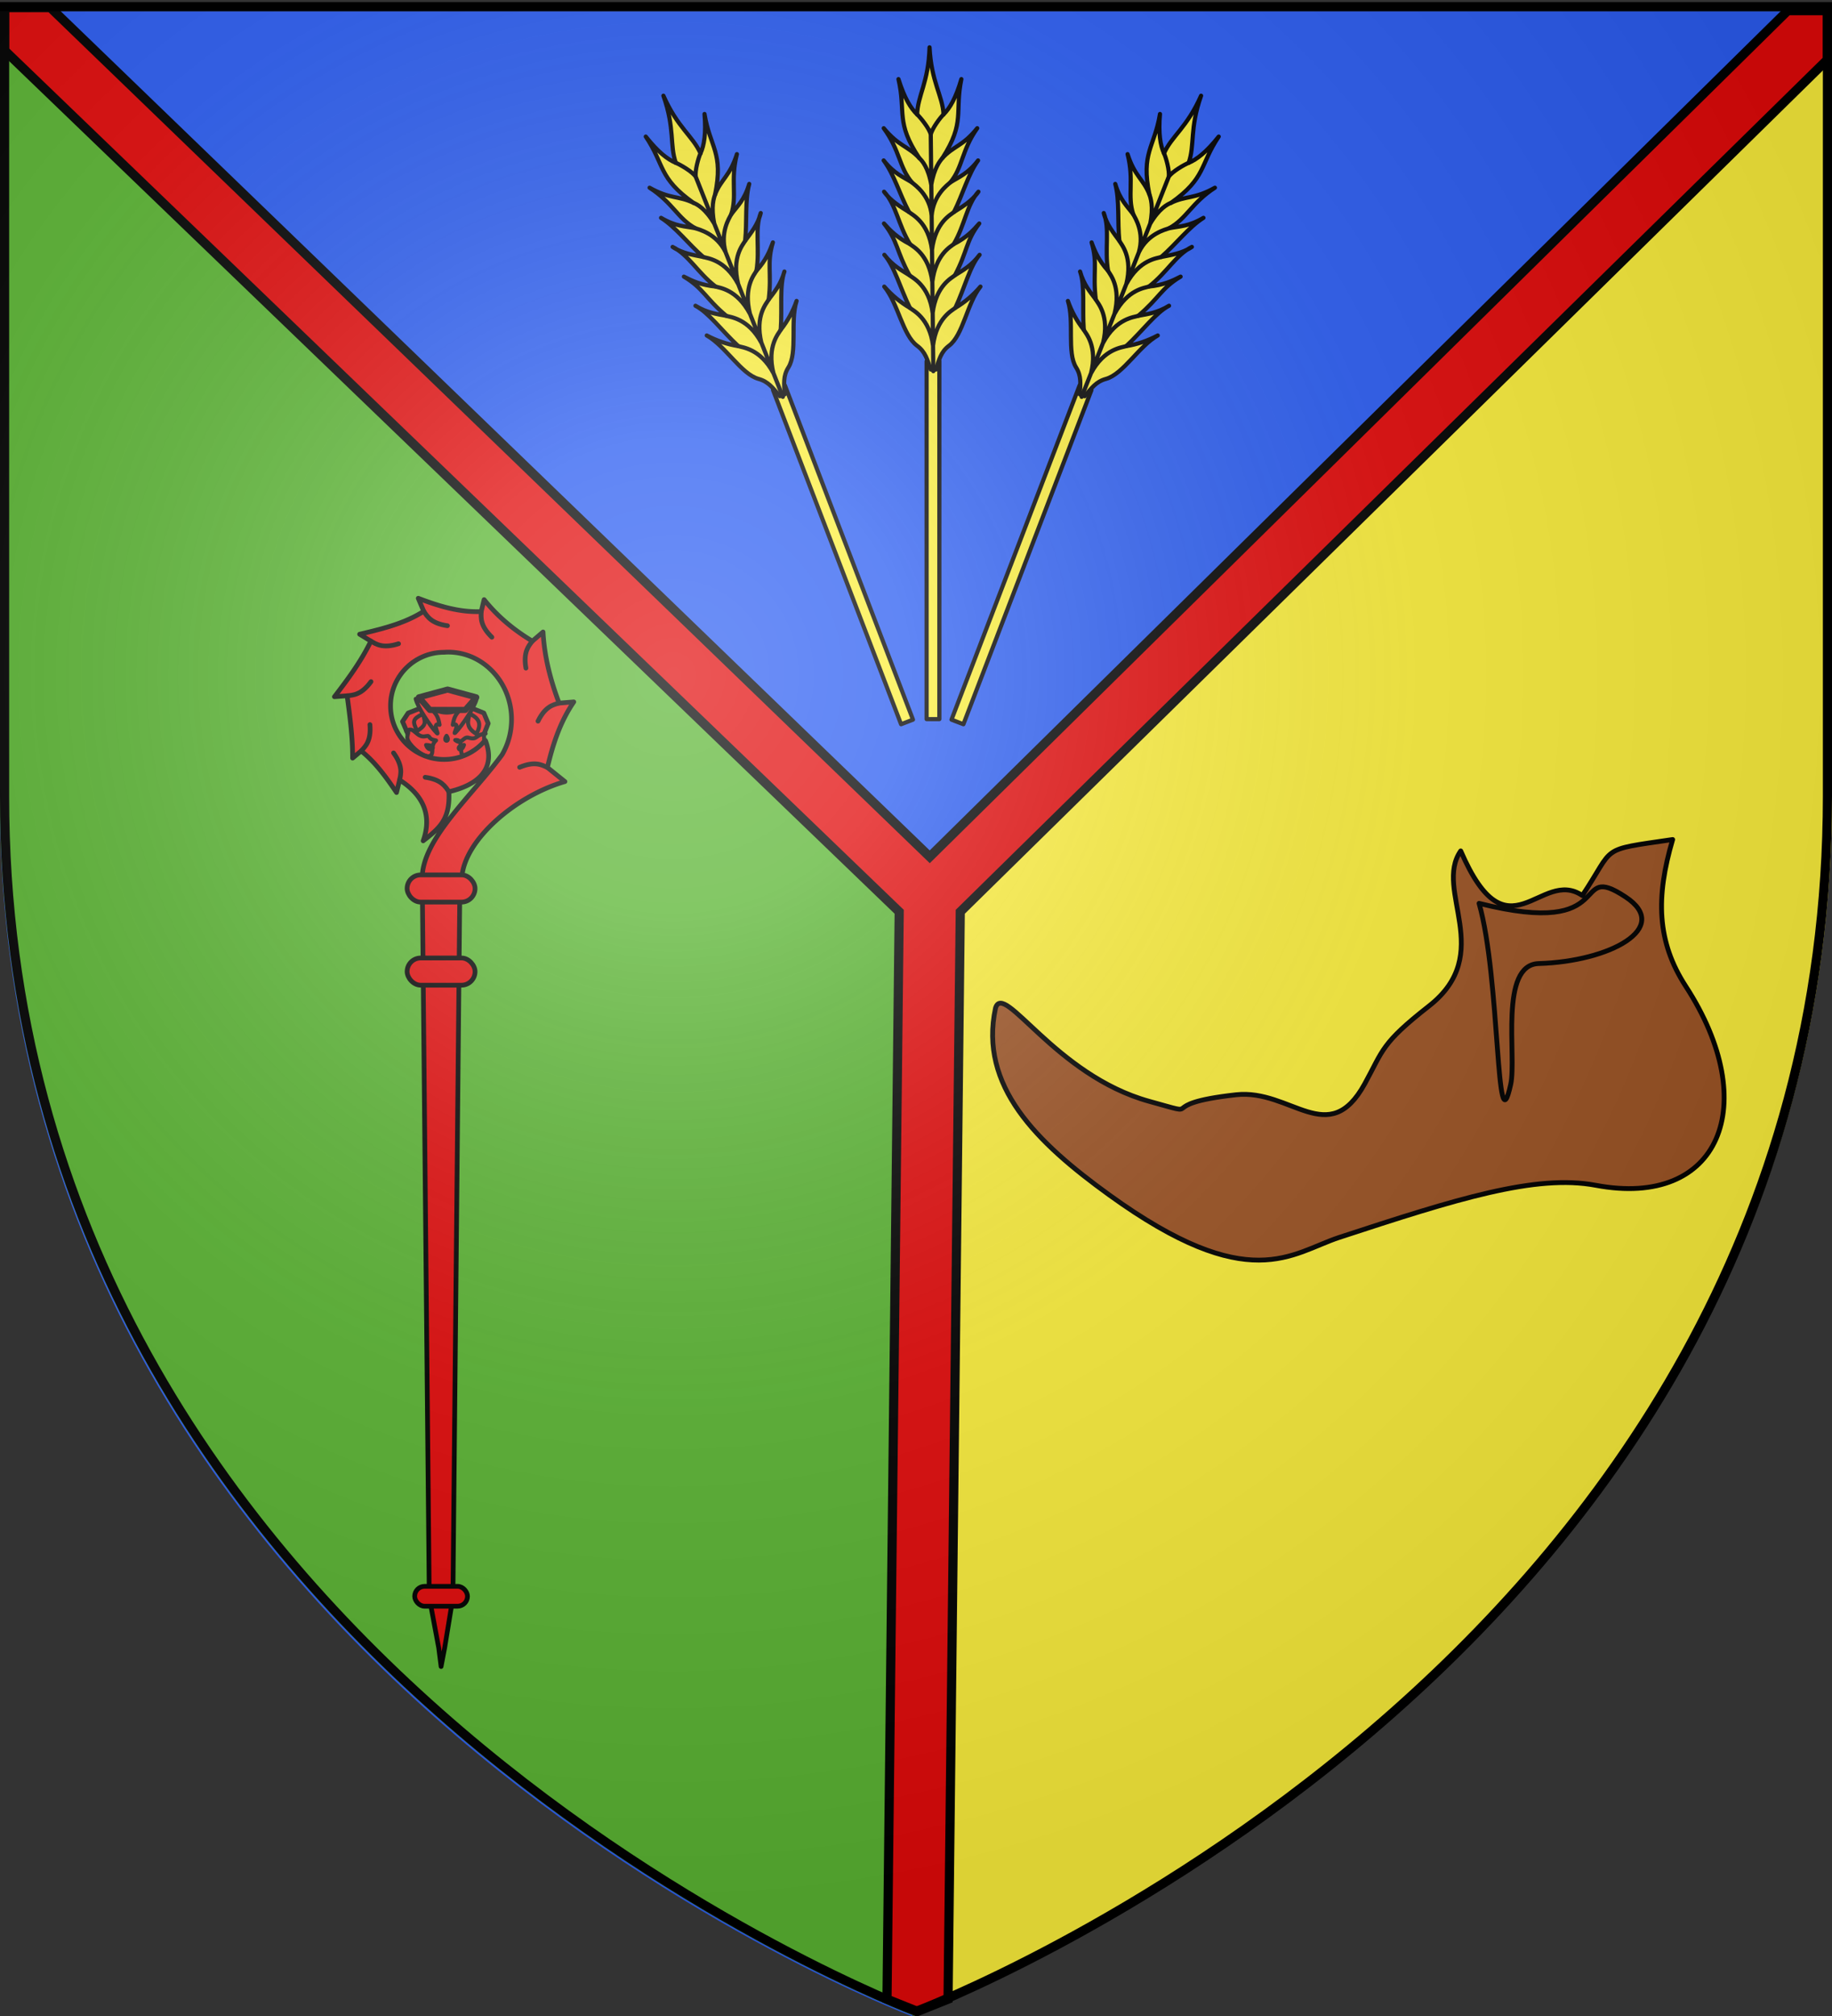 <svg xmlns="http://www.w3.org/2000/svg" xmlns:xlink="http://www.w3.org/1999/xlink" width="600" height="660" version="1.0"><rect width="100%" height="100%" fill="#333333" stroke="none"/><desc>Flag of Canton of Valais (Wallis)</desc><defs><radialGradient xlink:href="#c" id="g" cx="221.445" cy="226.331" r="300" fx="221.445" fy="226.331" gradientTransform="matrix(1.353 0 0 1.349 -79.874 -85.747)" gradientUnits="userSpaceOnUse"/><linearGradient id="c"><stop offset="0" style="stop-color:white;stop-opacity:.314"/><stop offset=".19" style="stop-color:white;stop-opacity:.251"/><stop offset=".6" style="stop-color:#6b6b6b;stop-opacity:.125"/><stop offset="1" style="stop-color:black;stop-opacity:.125"/></linearGradient><pattern id="d" width="40" height="20" patternTransform="translate(-53.976 493.23)" patternUnits="userSpaceOnUse"><path d="M-124.563 269.694h40v9.5h-40z" style="opacity:1;fill:#e20909;fill-opacity:1;fill-rule:nonzero;stroke:none;stroke-width:.5;stroke-linecap:square;stroke-linejoin:miter;marker-start:none;stroke-miterlimit:1.5;stroke-dasharray:none;stroke-opacity:1;display:inline" transform="translate(124.563 -269.444)"/><path d="M-124.313 279.694h19.5v9.5h-19.5z" style="opacity:1;fill:#e20909;fill-opacity:1;fill-rule:nonzero;stroke:#000;stroke-width:.5;stroke-linecap:square;stroke-linejoin:miter;marker-start:none;stroke-miterlimit:1.5;stroke-dasharray:none;stroke-opacity:1;display:inline" transform="translate(124.563 -269.444)"/><path d="M-104.313 279.694h19.5v9.5h-19.5z" style="opacity:1;fill:#e20909;fill-opacity:1;fill-rule:nonzero;stroke:#000;stroke-width:.5;stroke-linecap:square;stroke-linejoin:miter;marker-start:none;stroke-miterlimit:1.5;stroke-dasharray:none;stroke-opacity:1;display:inline" transform="translate(124.563 -269.444)"/><path d="M-114.313 269.694h19.5v9.5h-19.5z" style="opacity:1;fill:#e20909;fill-opacity:1;fill-rule:nonzero;stroke:#000;stroke-width:.5;stroke-linecap:square;stroke-linejoin:miter;marker-start:none;stroke-miterlimit:1.5;stroke-dasharray:none;stroke-opacity:1;display:inline" transform="translate(124.563 -269.444)"/><path d="M-84.813 279.194h-9.5v-9.5h9.5" style="opacity:1;fill:none;fill-opacity:1;fill-rule:nonzero;stroke:#000;stroke-width:.5;stroke-linecap:square;stroke-linejoin:miter;marker-start:none;stroke-miterlimit:1.5;stroke-dasharray:none;stroke-opacity:1;display:inline" transform="translate(124.563 -269.444)"/><path d="M-124.313 269.694h9.5v9.5h-9.5" style="opacity:1;fill:none;fill-opacity:1;fill-rule:nonzero;stroke:#000;stroke-width:.5;stroke-linecap:square;stroke-linejoin:miter;marker-start:none;stroke-miterlimit:1.5;stroke-dasharray:none;stroke-opacity:1;display:inline" transform="translate(124.563 -269.444)"/></pattern></defs><g style="display:inline"><path d="M300 658.5s298.5-112.32 298.5-397.772V2.176H1.5v258.552C1.5 546.18 300 658.5 300 658.5" style="display:inline;fill:#2b5df2;fill-opacity:1;fill-rule:evenodd;stroke:none;stroke-width:1px;stroke-linecap:butt;stroke-linejoin:miter;stroke-opacity:1" transform="translate(-1.5 1.5)"/><path d="m2.281 2.61-.219.218H0v258.031c0 286.398 299.375 399.063 299.375 399.063.416.147.878.084 1.239-.171.36-.255-2.141-1.348-2.142-1.79l3.965-365.508c0-.365-2.861 1.323-3.121 1.067L2.688 3.015v-.187H2.5z" style="display:inline;fill:#5ab532;fill-opacity:1;fill-rule:evenodd;stroke:none;stroke-width:1px;stroke-linecap:butt;stroke-linejoin:miter;stroke-opacity:1"/><path d="m305.085 294.086-2.75 362.205S600 546.061 600 260.61 597.467 3.324 597.467 3.324Z" style="display:inline;fill:#fcef3c;fill-opacity:1;fill-rule:evenodd;stroke:none;stroke-width:1px;stroke-linecap:butt;stroke-linejoin:miter;stroke-opacity:1"/><path d="m300.5 658.5 10-4 4-356 284-279v-16h-13l-281 277-288-278h-15v14l293 282-4 356z" style="display:inline;fill:#e20909;fill-opacity:1;fill-rule:evenodd;stroke:#000;stroke-width:3;stroke-linecap:butt;stroke-linejoin:miter;stroke-miterlimit:4;stroke-dasharray:none;stroke-opacity:1"/></g><g style="display:inline"><path d="M547.816 274.844c-5.585 18.917-5.181 33.457 4.293 48.051 25.174 38.776 11.092 72.775-29.464 65.152-19.705-3.704-45.697 4.49-83.958 17.037-15.751 5.165-29.399 19.347-75.403-13.885-23.817-17.205-42.7-35.66-37.245-61.167 2.695-8.955 19.508 21.996 50.346 30.526 19.84 5.488.213.976 28.437-2.15 17.967-1.99 30.3 17.964 42.148-3.597 6.094-11.089 5.326-13.15 21.038-25.452 21.957-17.192 1.457-37.936 10.393-50.784 15.513 35.895 26.066 5.29 39.827 14.604 10.994-16.458 5.031-14.725 29.588-18.335zm-53.04 80.142c-4.891 22.324-3.342-34.698-10.365-59.247 46.462 11.693 29.603-14.206 47.973-2.099 15.41 10.157-5.309 21.153-28.412 21.808-13.071.37-7.201 30.434-9.196 39.538z" style="display:inline;fill:#9d5324;fill-opacity:1;stroke:#000;stroke-width:1.579;stroke-linecap:butt;stroke-linejoin:round;stroke-miterlimit:4;stroke-dasharray:none;stroke-opacity:1"/><g stroke-width="1.786"><g transform="matrix(-.763 0 0 .763 305.562 531.408)"><g id="f" stroke="#000" stroke-linecap="round" stroke-linejoin="round" stroke-width="1.786"><path d="M2.736-387.917v-153.531l-5.471-.096v153.627z" style="fill:#fcef3c;fill-rule:evenodd;stroke:#000;stroke-width:1.786;stroke-linecap:round;stroke-linejoin:round"/><path d="M-1.256-537.92c-1.412-4.328-2.13-7.591-5.62-10.205-6.085-4.555-7.756-18.238-13.5-25.375 3.124 3.678 6.717 6.721 10.79 9.12-3.96-8.437-6.246-17.937-10.426-22.757 3.51 4.692 7.052 6.54 10.59 8.776-5.433-10.298-4.63-14.639-10.446-22.215 2.655 3.059 5.539 6.091 10.953 8.836-4.836-8.27-5.539-16.879-10.59-22.472 2.887 4.192 7.074 6.5 10.518 8.732-3.779-7.429-6.059-16.234-10.373-22.156 4.403 5.739 8.062 6.974 11.924 9.436-5.352-6.416-4.825-13.765-11.566-23.264 6.218 7.782 10.22 7.596 14.958 12.824-9.913-15.445-5.199-19.522-8.141-33.887 2.343 8.1 4.943 12.49 7.66 15.167.355-8.008 5.247-13.82 6-28.809.4 14.99 5.156 20.8 5.323 28.809 2.78-2.677 5.483-7.067 8.017-15.167-3.28 14.365 1.339 18.442-8.938 33.887 4.86-5.228 8.859-5.042 15.26-12.824-6.964 9.499-6.61 16.848-12.113 23.264 3.92-2.462 7.608-3.697 12.146-9.436-4.453 5.922-6.94 14.727-10.894 22.156 3.497-2.231 7.738-4.54 10.723-8.732-5.182 5.593-6.087 14.202-11.118 22.472 5.48-2.745 8.434-5.777 11.16-8.836C15.05-593 15.75-588.66 10.075-578.361c3.591-2.237 7.177-4.084 10.797-8.776-4.294 4.82-6.804 14.32-10.96 22.756 4.128-2.398 7.793-5.441 11.002-9.12-5.91 7.138-7.902 20.821-14.094 25.376-3.552 2.614-4.347 5.877-5.86 10.204z" style="fill:#fcef3c;fill-rule:evenodd;stroke:#000;stroke-width:1.786;stroke-linecap:round;stroke-linejoin:round"/><path fill="none" d="M-.018-548.135c-1.492-12.01-8.314-15.125-9.568-16.246m9.732 2.266c-1.492-12.01-8.314-15.125-9.568-16.246m9.705 2.866c-1.492-12.01-7.944-15.125-9.198-16.245m9.346 2.505c-1.493-12.01-8.164-15.125-9.418-16.245m9.559 1.574c-.75-8.913-6.754-13.174-8.008-14.294m8.173 1.096c-1.203-7.3-3.819-10.416-4.78-11.536m4.999-10.026c-.46-2.592-4.227-7.574-5.48-8.694m4.506 99.225c1.493-12.01 8.674-15.125 9.928-16.246m-9.764 2.266c1.493-12.01 8.675-15.125 9.928-16.246m-9.79 2.866c1.492-12.01 8.343-15.125 9.597-16.245m-9.45 2.505c1.492-12.01 8.591-15.125 9.845-16.245m-9.704 1.574c.75-8.913 7.199-13.174 8.452-14.294m-8.287 1.096c1.203-7.3 3.887-10.416 5.14-11.536M.956-638.666c.46-2.592 4.588-7.574 5.842-8.694M-.149-537.2.956-638.667"/></g><use xlink:href="#e" width="100%" height="100%" transform="matrix(-1 0 0 1 .633 0)"/><use xlink:href="#f" id="e" width="100%" height="100%" stroke-width="1.786" transform="matrix(.934 .359 -.358 .934 -127.733 -24.39)"/></g></g><g fill="#2b5df2" stroke="#000" stroke-linecap="round" stroke-linejoin="round" stroke-width="2.404" style="display:inline;fill:#e20909;fill-opacity:1"><path d="m-200.071 639.982 19 7.662 2.23 5.305-9.324 23.676h-23.812l-10.501-24.66 2.878-4.32z" style="fill:#e20909;fill-opacity:1" transform="matrix(.643 0 0 .643 274.886 -183.006)"/><path stroke-width="2.044" d="M-200.055 659.257c2.313 3.363-2.313 3.363 0 0m8.885 4.635c-1.652 5.06-5.103.445 0 0m11.017-5.765c-5.541.58-3.894 3.431-8.691 2.093-2.805-.783-3.462 3.96-6.797 1.185 4.765-.698 1.477 7.289 4.329 7.958 2.462.578 8.078-2.014 9.767-5.374 1.655-3.293-.613-7.367 1.392-5.862m-4.696.171c-5.48-3.388-4.455-6.34-3.414-10.31 5.584 2.805 5.798 5.676 3.414 10.31m.125-17.865c-1.014 4.341-7.693 13.952-10.787 17.141-1.809 1.865 2.997-5.566-1.377-3.919.632-3.794 1.497-5.142 3.184-7.077 2.885-3.31 4.066-4.042 8.98-6.145m-8.137 5.107c-5.774 3.068-10.45 1.895-14.91-.114 5.103-3.327 10.066-3.108 14.91.114m-22.914-5.107c4.914 2.103 6.07 2.85 8.956 6.16 1.687 1.934 2.576 3.268 3.208 7.062-4.374-1.647.342 5.996-1.468 4.131-3.094-3.19-9.682-13.012-10.696-17.353m3.635 7.69c1.911 5.285.943 5.966-2.854 8.695-2.43-4.86-2.523-6.052 2.854-8.695m-8.463 8.76c4.051-3.04 5.043 3.71 9.92 2.567 2.852-.67.51 1.45 5.274 2.148-3.335 2.776-.534 7.201-3.34 7.984-2.668.745-8.942-4.147-10.838-7.796-1.512-2.91 1.442-4.645-1.016-4.902m10.12 7.036c6.955.198 1.52 4.856 0 0" style="fill:#e20909;fill-opacity:1" transform="matrix(.643 0 0 .643 274.886 -183.006)"/><path stroke-width="3.107" d="M-208.558 646.073h18.058l5.58-6.414-14.61-3.964-14.608 3.964z" style="fill:#e20909;fill-opacity:1" transform="matrix(.643 0 0 .643 274.886 -183.006)"/></g><g fill="#2b5df2" stroke="#000" stroke-linecap="round" stroke-linejoin="round" stroke-width="2.107" transform="matrix(.734 0 0 .734 572.46 685.01)"><path d="m-593.286-666.406 2.448 5.79c-8.694 5.548-18.715 7.887-28.612 10.24l5.028 3.08c-4.337 8.947-10.23 16.945-16.267 24.794l5.66-.421c1.238 9.245 2.482 18.385 2.447 27.795l3.817-3.185c6.413 5.092 11.22 11.823 15.779 18.54l1.369-5.58c10.484 6.612 14.597 15.65 10.519 27.127 7.5-5.774 12.037-9.725 11.472-21.899 11.793-2.749 21.426-9.295 16.346-22.794l-.158-.132a23.85 23.85 0 0 1-18.32 8.528c-13.2 0-23.9-10.7-23.9-23.9s10.7-23.899 23.9-23.899a27 27 0 0 1 1.79-.079c15.612 0 28.296 13.458 28.296 30.033 0 5.753-1.537 11.117-4.186 15.687-13.566 18.502-35.324 37.351-35.665 54.67h17.714c1.1-16.488 23.692-36.219 45.957-42.641l-7.817-6.29c2.488-10.516 5.676-20.298 11.765-29.244l-6.553.527c-3.874-10.325-6.557-20.71-7.16-31.718l-4.764 4.08c-8.294-4.985-15.5-10.962-21.53-18.504l-1.29 5.317c-9.783.435-19.066-2.495-28.085-5.922" style="fill:#e20909;fill-opacity:1"/><path d="M-565.202-660.484c-.084 2.684-.535 6.299 4.761 11.435m29.984 29.39c-2.58.749-6.156 1.437-9.404 8.06m-2.52-35.698c-1.646 2.122-4.135 4.781-2.87 12.05m-45.587-25.368c1.509 2.22 3.269 5.41 10.572 6.452m-34.156 6.866c2.33 1.335 5.31 3.43 12.33 1.165m-22.938 23.209c2.67-.29 6.312-.347 10.66-6.306m-4.395 30.916c1.824-1.97 4.536-4.402 3.908-11.753m13.24 24.713c.549-2.629 1.62-6.11-2.703-12.088m68.65 6.498c-2.437-1.126-5.588-2.953-12.385-.085m-31.57 10.903c-1.51-2.22-3.27-5.41-10.573-6.452m-1.33 44.559h16.846l-3.15 321.34-3.662 22.31-1.611 8.423-1.074-8.423-4.2-22.42z" style="fill:#e20909;fill-opacity:1"/><rect width="30.322" height="12.129" x="-598.266" y="-543.029" ry="6.064" style="fill:#e20909;fill-opacity:1"/><rect width="30.322" height="12.129" x="-598.266" y="-505.969" ry="6.064" style="fill:#e20909;fill-opacity:1"/><rect width="23.572" height="8.879" x="-594.891" y="-225.719" ry="4.439" style="fill:#e20909;fill-opacity:1"/></g></g><path d="M300 658.5S1.5 546.18 1.5 260.728V2.176h597v258.552C598.5 546.18 300 658.5 300 658.5z" style="display:inline;opacity:1;fill:none;fill-opacity:1;fill-rule:evenodd;stroke:#000;stroke-width:3;stroke-linecap:butt;stroke-linejoin:miter;stroke-miterlimit:4;stroke-dasharray:none;stroke-opacity:1"/><path d="M297.755 658.5s298.5-112.32 298.5-397.772V2.176h-597v258.552c0 285.452 298.5 397.772 298.5 397.772" style="display:inline;opacity:1;fill:url(#g);fill-opacity:1;fill-rule:evenodd;stroke:none;stroke-width:1px;stroke-linecap:butt;stroke-linejoin:miter;stroke-opacity:1" transform="translate(.745 1.5)"/></svg>